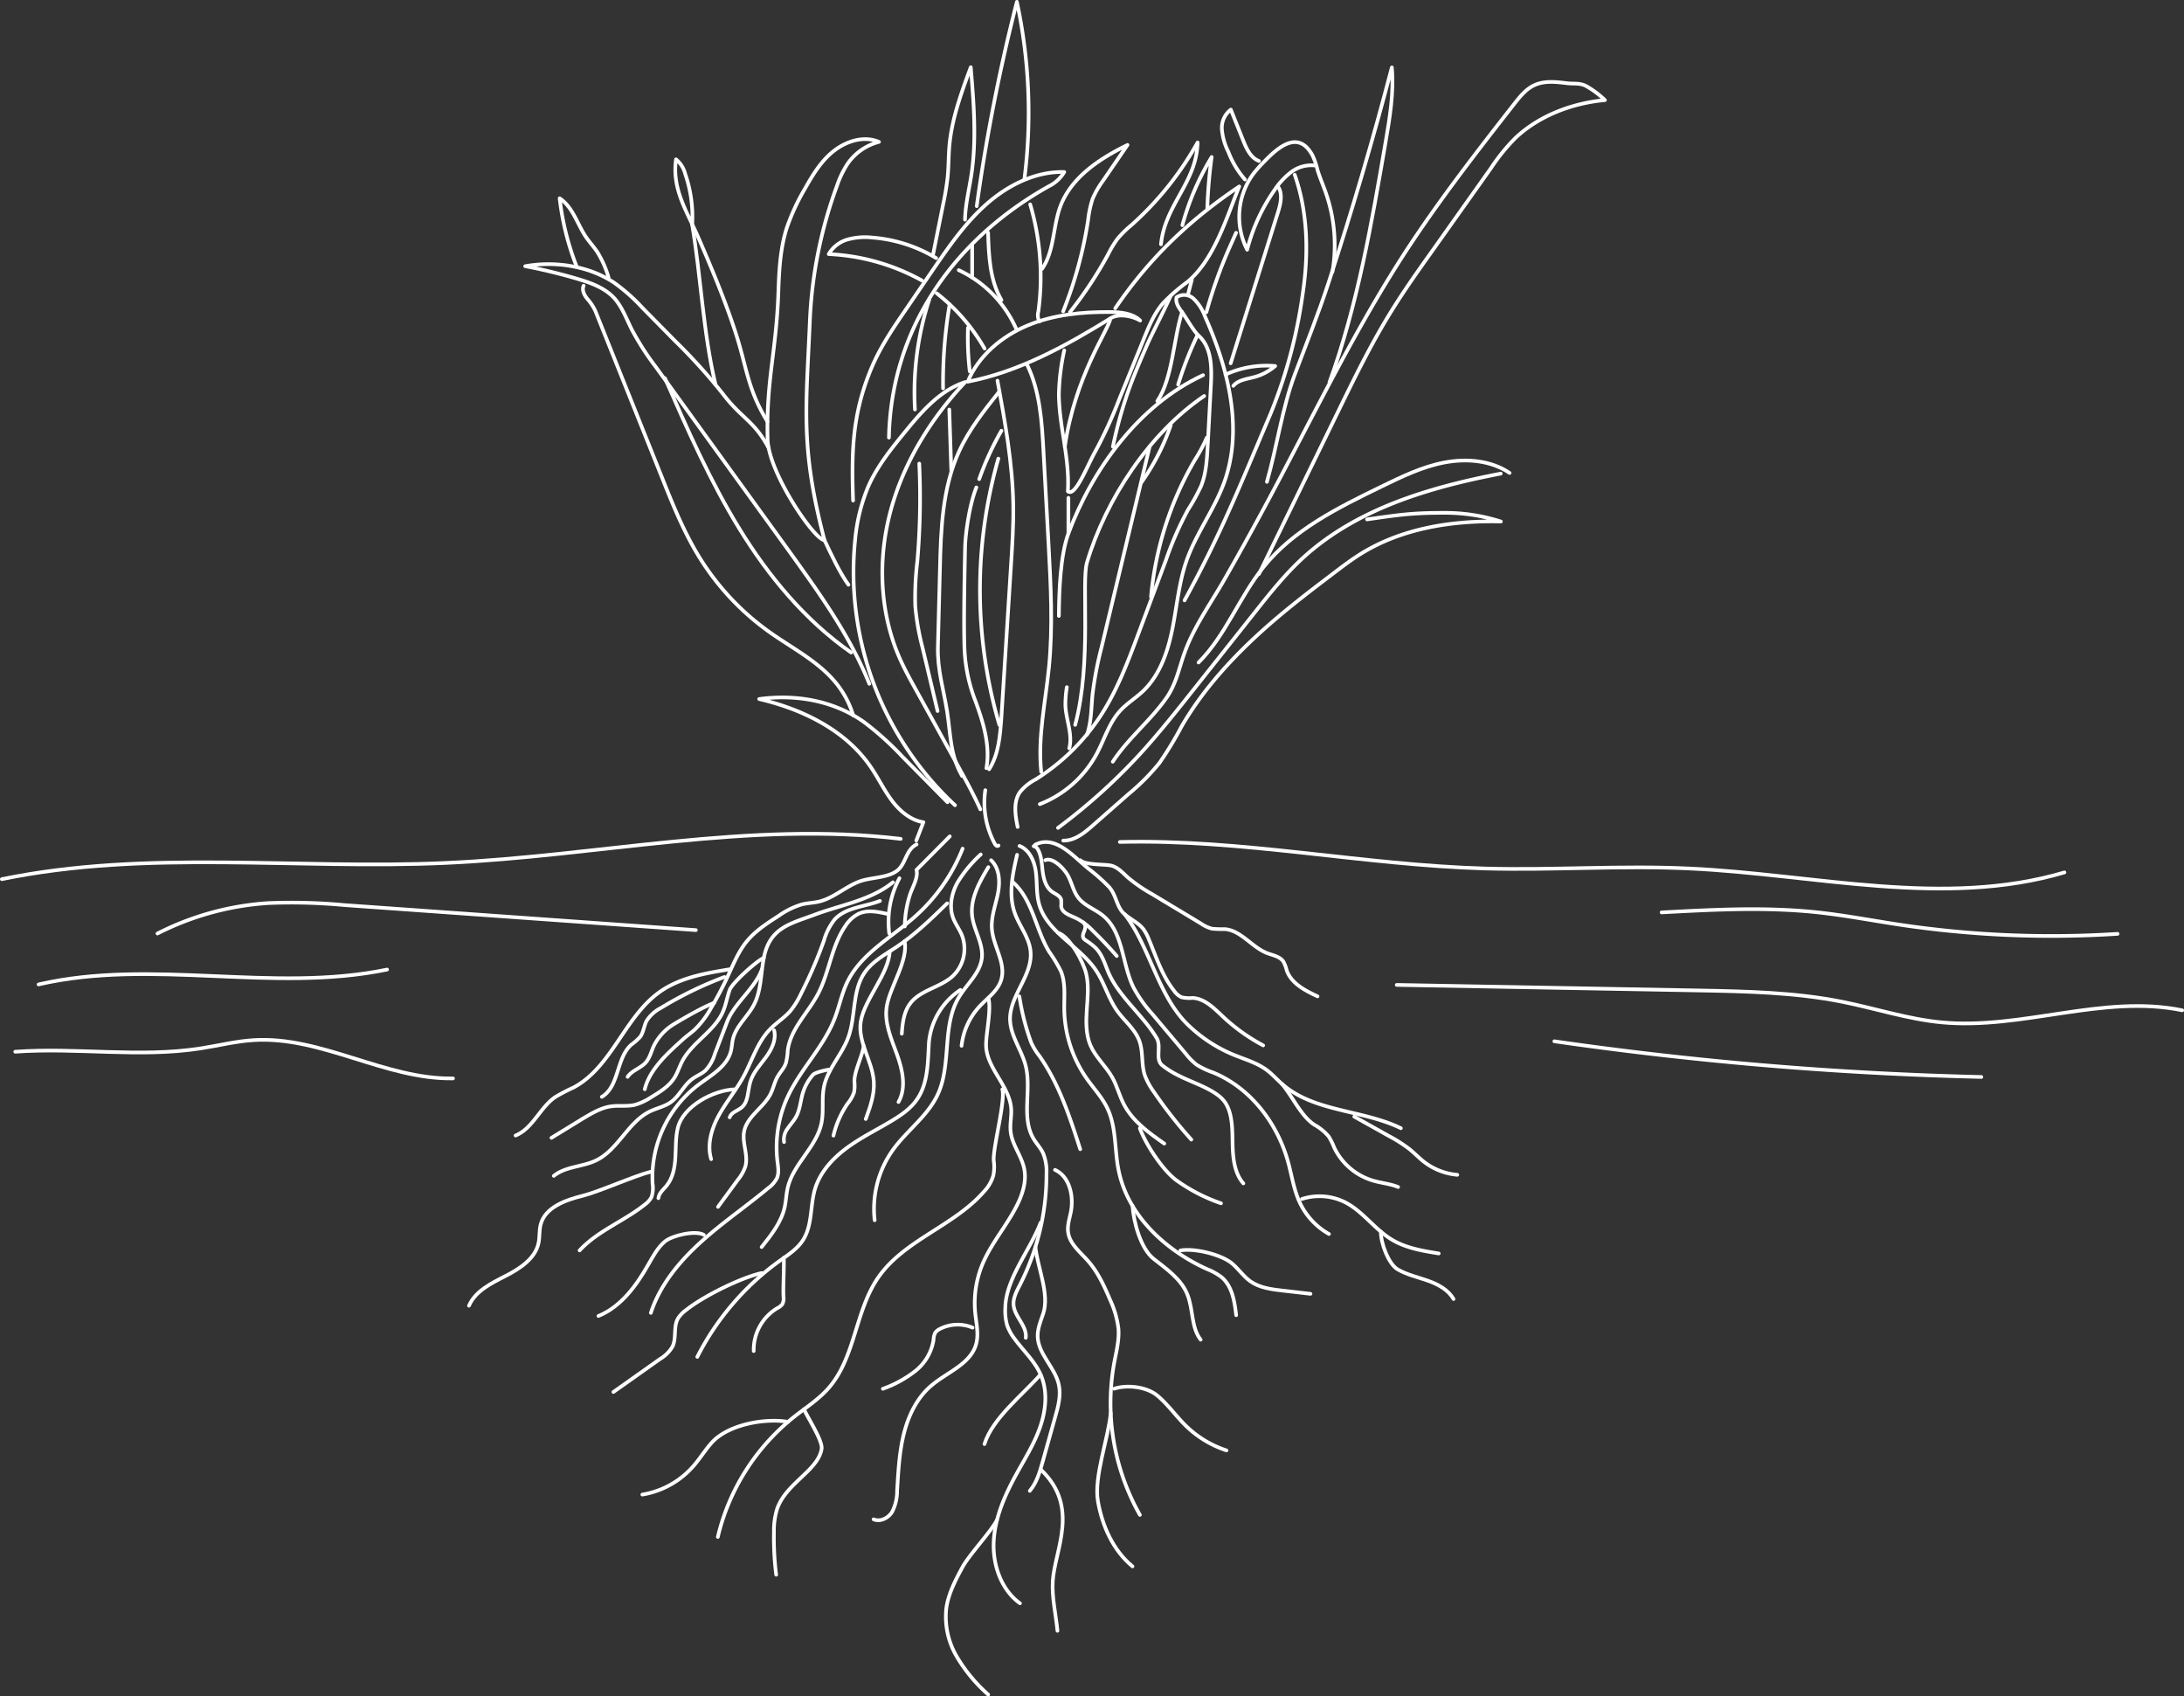 <svg xmlns="http://www.w3.org/2000/svg" viewBox="0 0 596.33 463.1"><rect x="0" y="0" width="596.33" height="463.1" fill="#333333" stroke="none"/><defs><style>.cls-1{fill:none;stroke:#fff;stroke-linecap:round;stroke-linejoin:round;}</style></defs><title>Ativo 2</title><g id="Camada_2" data-name="Camada 2"><g id="Camada_1-2" data-name="Camada 1"><path class="cls-1" d="M272.63,230.82c-.26.37-.81-.06-1-.46a23.66,23.66,0,0,1-2.6-14.65"/><path class="cls-1" d="M259.33,228.32l-9.09,9.15c.56,2.07-1.12,4.74-1.78,6.78a29.68,29.68,0,0,0-1.42,8.66"/><path class="cls-1" d="M250.26,230.52c-3,1.5-2.88,5.36-5.35,7.2-2.68,2-7.22,1.77-10.29,2.93-3.82,1.44-7,4.5-10.94,5.46-1.56.37-3.19.4-4.76.79a21.71,21.71,0,0,0-6.44,3.21c-3.14,2-6.34,4.1-8.68,7-2.19,2.72-3.51,6-5,9.21a97.54,97.54,0,0,1-4.7,8.94,24.87,24.87,0,0,1-4.48,5.89c-1,.86-2,1.59-3,2.45-4.19,3.79-9.24,8.26-10.57,13.75"/><path class="cls-1" d="M243.8,240.86c-6.08,4.93-14.15,6.14-21.3,8.82-6.72,2.51-12.32,3.53-13.94,11.8-.85,4.33-.68,9-2.73,12.86-1.71,3.24-4.86,5.75-5.7,9.3-.26,1.09-.29,2.22-.56,3.3-1.08,4.3-5.52,6.67-9.06,9.34a31.77,31.77,0,0,0-12.33,26.87,7.48,7.48,0,0,1-.31,3.68,6.07,6.07,0,0,1-1.8,2c-5.68,4.55-12.87,7.17-17.81,12.52"/><path class="cls-1" d="M208,264.68c-1.84,5.12-7.53,9.22-9.48,14.3l-3.38,8.85a11,11,0,0,1-2.54,4.42c-1.05.94-2.42,1.45-3.56,2.29-2.34,1.72-3.53,4.68-5.9,6.36-1.69,1.19-3.8,1.6-5.67,2.5-6,2.9-8.66,10.43-14.65,13.35-3.72,1.82-8.38,1.64-11.6,4.25"/><path class="cls-1" d="M208.56,261.48c-1.93.79-8.64,6.84-9.34,8.8s-1,4.05-1.87,6c-2.37,5.33-8.35,8.26-11.06,13.42-.78,1.49-1.27,3.14-2.17,4.56-1.49,2.33-3.94,3.83-6.31,5.26a16.25,16.25,0,0,1-4.53,2.11c-2.07.47-4.24.1-6.35.38-2.9.38-5.49,2-8,3.48l-8.35,5.12"/><path class="cls-1" d="M199.21,264.61c-6.63,1.08-13.52,2.26-19,6.12-9.67,6.8-13.12,20.53-23.55,26.12a49.2,49.2,0,0,0-5.14,2.69c-4.12,2.89-6.07,8.53-10.74,10.44"/><path class="cls-1" d="M197.81,266.71a101.77,101.77,0,0,0-17.37,8.46,10,10,0,0,0-3.89,3.52c-.74,1.41-.83,3.14-1.79,4.41a17.09,17.09,0,0,1-2.43,2.13c-4.11,3.7-3.22,11.34-8,14.2"/><path class="cls-1" d="M195,273.79c-2.69.92-8.22,4.12-10.65,5.59a14.57,14.57,0,0,0-5.81,6.09c-.72,1.55-1.1,3.32-2.24,4.6-1.41,1.57-3.76,2.14-4.93,3.9"/><path class="cls-1" d="M295,234.83c1.1,1.32,6.64,1.08,8.32,1.45,1.84.41,3.17,1.93,4.56,3.19a41.12,41.12,0,0,0,6.54,4.52L328,252.17a9.31,9.31,0,0,0,3,1.37,32.86,32.86,0,0,0,3.44.1c4.46.37,7.35,4.93,11.52,6.55,1.59.61,3.5.9,4.46,2.31a9.91,9.91,0,0,1,.91,2.4c1.24,3.56,5,5.5,8.41,7.09"/><path class="cls-1" d="M282.64,230.61c5.59-2.9,10.71,3.49,14.6,6.57a49.53,49.53,0,0,1,5.53,4.9c2.08,2.21,2.12,5.78,4.35,7.52,1.65,1.43,3.77,2.34,5.1,4.07a12.89,12.89,0,0,1,1.49,2.82c2,4.77,3.62,9.91,6.88,14a5.14,5.14,0,0,0,2,1.74,9.36,9.36,0,0,0,3,.2c3.32.13,5.88,2.81,8.31,5.08a50.62,50.62,0,0,0,11,7.87"/><path class="cls-1" d="M278.38,230.94c2.72,1.07,4.07,4.16,4.45,7.05s.1,5.88.86,8.7c2.09,7.82,11.08,11.51,15.58,18.24,2.32,3.48,3.39,7.71,5.83,11.11,2,2.75,4.84,4.95,6,8.13,1.07,2.93.51,6.23,1.43,9.2a18.08,18.08,0,0,0,2.51,4.68,122.74,122.74,0,0,0,10.24,13.05"/><path class="cls-1" d="M282.24,231a1.71,1.71,0,0,1,1.2,1c1,1.82,1,4,1.27,6s.87,4.23,2.54,5.42c.94.67,2.25,1.11,2.5,2.23a12.22,12.22,0,0,1,0,1.71c.14,1.87,2.46,2.54,4.16,3.33a16.52,16.52,0,0,1,4.47,3.39q3.42,3.31,6.54,6.9"/><path class="cls-1" d="M295.84,251.85c1.62,1.79-1.45,3.4.53,4.79a18.85,18.85,0,0,1,2.83,2.18c1.58,1.61,2.34,3.84,3.16,5.95,2.69,7,9.69,12.23,13.48,18.64,1.33,2.24-.5,5.68,1.46,7.38a24.16,24.16,0,0,0,4.62,2.88c3.58,1.87,9.9,3.72,12.38,7s2.14,8.6,2.27,12.38c.13,3.55.6,7.34,2.92,10"/><path class="cls-1" d="M277.71,233.36c-1.21,5.21-2.42,10.75-.66,15.8,1.25,3.62,4,6.77,4.34,10.58.63,6.49-5.68,12-5.6,18.48.06,4.56,3.22,8.46,4.3,12.88,1.59,6.51-1.31,14,2.11,19.75.8,1.35,1.93,2.52,2.6,3.94a13.07,13.07,0,0,1,.94,5.66,66.14,66.14,0,0,1-7.29,30.37c-.88,1.72-1.87,3.53-1.7,5.46.29,3.21,3.72,5.72,3.33,8.92"/><path class="cls-1" d="M270.6,234.83c2.38,2.23,2.5,6,1.86,9.17s-1.89,6.36-1.63,9.61c.38,4.81,4,9.44,2.5,14-.94,2.95-3.72,4.83-5.83,7.09a18.9,18.9,0,0,0-4.95,10.79"/><path class="cls-1" d="M269.86,272.42c.88,3-.63,9.69-.62,12.8,0,6.32,6.41,11.14,6.86,17.44.14,2.09-.39,4.2-.15,6.28.4,3.59,3,6.6,3.71,10.14.67,3.34-.41,6.79-1.92,9.84-2.81,5.65-7.14,10.5-9.54,16.34a27.65,27.65,0,0,0-1.92,13.19c.29,2.83,1,5.74.25,8.48-1.53,5.45-7.88,7.63-12.19,11.29-4,3.36-6.32,8.26-7.57,13.29s-1.49,10.25-1.82,15.42a12.42,12.42,0,0,1-1.34,5.76c-1,1.7-3.25,2.86-5.08,2.07"/><path class="cls-1" d="M284.11,333.81c-2.8,7.41-9.51,15.31-9.62,23.23a14.75,14.75,0,0,0,.47,4.64,12.88,12.88,0,0,0,2,3.71c2.39,3.29,5.53,6.1,7.17,9.83,2,4.5,1.47,9.76-.15,14.4s-4.29,8.83-6.65,13.15c-3.06,5.61-5.68,11.64-6,18s2,13.19,7.17,16.92"/><path class="cls-1" d="M288.07,319.37c4,1.83,5.18,7.19,4.31,11.54-.37,1.82-1,3.66-.73,5.51.44,3.2,3.31,5.39,5.44,7.82,2.69,3.05,4.41,6.82,6,10.57a26,26,0,0,1,2.29,7.87c.25,3.11-.56,6.2-1.14,9.28a61.89,61.89,0,0,0,7,41.59"/><path class="cls-1" d="M273.69,297.37c.88,3.28-2.67,16.17-2.35,19.55a12,12,0,0,1-.12,4,10.76,10.76,0,0,1-2.56,4.38c-8.2,9.42-21.82,13.21-28.9,23.49-6.29,9.14-6.22,21.82-13.53,30.16-2.7,3.08-6.22,5.32-9.44,7.86A59.47,59.47,0,0,0,196,419.57"/><path class="cls-1" d="M267.79,233.25a35.13,35.13,0,0,0-6.38,7.72c-1.6,2.94-2.32,6.54-1.14,9.68.61,1.59,1.67,3,2.33,4.55a10.3,10.3,0,0,1-2.44,11.25c-3.46,3.19-9,3.81-11.73,7.62-1.67,2.29-2,5.28-2.2,8.11"/><path class="cls-1" d="M269.86,236.73c-2.46,4.12-5,8.65-4.41,13.41.49,3.87,3.05,7.43,2.65,11.31-.44,4.22-4.17,7.22-6.33,10.87-4.64,7.81-1.9,18.18-5.71,26.43-2.74,5.91-8.43,9.86-12.24,15.14a27.72,27.72,0,0,0-5,19.22"/><path class="cls-1" d="M262.23,270.24a19.33,19.33,0,0,0-8.58,14.21c-.32,5.38-.18,11.16-3.22,15.61-1.78,2.62-4.49,4.45-7.22,6.07-4.07,2.43-8.36,4.53-12.16,7.37s-7.16,6.55-8.52,11.1-.67,9.88-3.27,13.92c-1.53,2.4-4,4-6.32,5.64a73.15,73.15,0,0,0-22.55,26.26"/><path class="cls-1" d="M262.84,231.67a49,49,0,0,1-13,18.55c-6.46,5.74-14.7,10.08-18.48,17.85-1.55,3.21-2.21,6.77-3.51,10.09-3,7.66-9.21,13.65-12.7,21.09a32.91,32.91,0,0,0-2.87,17.84c.18,1.5.46,3.09-.12,4.48a7.57,7.57,0,0,1-2.35,2.72c-6.09,5.07-12.68,9.55-18.55,14.88s-11.09,11.69-13.55,19.23"/><path class="cls-1" d="M258.61,246.61c-4.37,4.26-8.77,8.54-13.85,11.92-3.11,2.07-6.57,3.89-8.69,7-3.49,5.07-2.34,12-4.49,17.77-1.73,4.67-5.59,8.47-6.6,13.35-.68,3.25,0,6.66-.67,9.91-1.35,6.6-7.79,11.21-9.26,17.78-.37,1.64-.41,3.35-.75,5-.87,4.21-3.65,7.73-6.34,11.09"/><path class="cls-1" d="M226.31,292c-.88.11-3.74.75-4.33,1.41a13.4,13.4,0,0,0-2.78,5c-.64,2.15-.75,4.48-1.83,6.44-.63,1.16-1.56,2.11-2.29,3.21a4.87,4.87,0,0,0-1,3.7"/><path class="cls-1" d="M235.82,285.51c-.32,2.7-2.66,7.13-2.52,9.85a9.56,9.56,0,0,1-.12,2.88,10,10,0,0,1-1.72,3,25.79,25.79,0,0,0-3.89,8.77"/><path class="cls-1" d="M245.58,239.75a25.18,25.18,0,0,0-2.77,15.09"/><path class="cls-1" d="M247,256.92c1.07,5.28-4,12.45-4.87,17.76-.75,4.45,1.2,8.84,2.75,13.07s2.67,9.16.45,13.09"/><path class="cls-1" d="M242.94,259.71c-.26,6.09-6.88,13.06-7.9,19.08-.95,5.59,3.18,10.82,3.55,16.48.23,3.5-1,6.91-2.2,10.21"/><path class="cls-1" d="M240.26,245.94c-4.23,1.64-9.38,1.74-12.41,5.12a16.66,16.66,0,0,0-2.89,5.75,122.67,122.67,0,0,1-6.2,14.38,22.46,22.46,0,0,1-3,4.84c-1.63,1.85-3.78,3.17-5.5,4.94-3.5,3.59-4.92,8.66-7.32,13.06-2,3.64-4.69,6.85-6.68,10.48s-3.26,7.95-2.08,11.92"/><path class="cls-1" d="M242.13,249.45c-2.49-.55-5.18-1.09-7.52-.08a9.2,9.2,0,0,0-3.78,3.41c-3.83,5.53-4.37,12.7-7.52,18.64-2.76,5.18-7.52,9.56-8.23,15.38a16.25,16.25,0,0,1-.52,3.49c-.49,1.37-1.57,2.43-2.28,3.69-.81,1.44-1.12,3.12-1.86,4.6-1.88,3.8-6.44,6.13-7.24,10.29-.6,3.15,1.19,6.46.34,9.55a11.58,11.58,0,0,1-2.05,3.65l-5.42,7.39"/><path class="cls-1" d="M211.37,281.26c.67,2.58-.67,5.23-2.25,7.37s-3.49,4.15-4.25,6.7-.45,5.37-2.37,7c-1.11.93-2.85,1.32-3.27,2.69"/><path class="cls-1" d="M200.83,297.37c-6,.12-14.28,4.63-15.74,10.47-.66,2.64-.52,5.41-.68,8.14s-.67,5.56-2.38,7.68c-.88,1.08-2.09,2-2.26,3.43"/><path class="cls-1" d="M276.59,240.84c5.38,4.76,6.14,12.82,9.89,19a38.23,38.23,0,0,1,3.23,5.37c1.29,3.24.83,6.87.88,10.36a33.84,33.84,0,0,0,6.14,18.87c1.91,2.72,4.24,5.17,5.66,8.17,2.43,5.13,1.91,11.11,3,16.68,2.39,12.33,12.63,21.91,24.06,27.11a17.05,17.05,0,0,1,4.08,2.25c2.92,2.45,3.56,6.6,4,10.38"/><path class="cls-1" d="M288.88,254.64c3.16.9,6.95,8,7.7,11.19s.38,6.54.16,9.82-.27,6.7,1,9.72c1.41,3.27,4.26,5.71,6,8.82,1.29,2.33,1.93,5,3.16,7.33,2.38,4.58,6.77,7.71,11,10.67"/><path class="cls-1" d="M311.23,308c1.59,4.36,6.15,11.3,9.84,14.11a47.12,47.12,0,0,0,12.32,6.38"/><path class="cls-1" d="M285.4,234.83c2-.93,5.16,2.28,6.21,4.23s1.46,4.25,2.81,6c1.71,2.21,4.59,3.14,6.75,4.9,5.57,4.54,5.15,13.09,8.29,19.54a36.85,36.85,0,0,0,5.26,7.42l9.11,10.81a16.45,16.45,0,0,0,3,3,23,23,0,0,0,4.46,2.08c10.19,4.2,17.54,13.87,20.44,24.49,1,3.66,1.54,7.47,3.13,10.91a19.31,19.31,0,0,0,8,8.66"/><path class="cls-1" d="M307.12,249.6c7,9.15,9,22.22,17.32,30.24a39.67,39.67,0,0,0,12.38,8.1c3.09,1.27,6.39,2.18,9.07,4.18,1.5,1.12,2.74,2.55,4.15,3.78,8.74,7.69,22,7,32.46,12.09"/><path class="cls-1" d="M350,295.9c2.88,3.3,5.19,8.75,8.86,11.14a13.88,13.88,0,0,1,3.94,3.22,18.12,18.12,0,0,1,1.49,3A17.13,17.13,0,0,0,375,322.33c2.23.65,4.59.83,6.74,1.71"/><path class="cls-1" d="M369.78,304.84l9.34,5.22a39.43,39.43,0,0,1,5.81,3.7c1.32,1.08,2.5,2.32,3.84,3.37a17.2,17.2,0,0,0,9.13,3.58"/><path class="cls-1" d="M355.49,327.31a15.62,15.62,0,0,1,11.88.95c4.82,2.5,8,7.36,12.69,10.16,3.83,2.3,8.36,3.05,12.77,3.76"/><path class="cls-1" d="M304.23,379.1c3.62-1.16,8.92-.52,11.83,1.93s5.1,5.64,7.83,8.29a28.55,28.55,0,0,0,11,6.63"/><path class="cls-1" d="M303.27,385.76c-.61,6.82-4.66,17.38-3.48,24.11s4.16,13.39,9.43,17.74"/><path class="cls-1" d="M284.11,401.11C295,411.38,288,423,287.45,431.63c-.26,4.53.85,9,1.28,13.56"/><path class="cls-1" d="M284.11,375.22c-4.86,5.55-13.11,11.93-15.31,19"/><path class="cls-1" d="M265.55,362.43a10.59,10.59,0,0,0-9,.4,3.23,3.23,0,0,0-1.19,1,4.4,4.4,0,0,0-.46,1.94,13.55,13.55,0,0,1-5,8.52,31.56,31.56,0,0,1-8.84,4.84"/><path class="cls-1" d="M215.14,388.15c-6.42-1.09-16.31.78-20.71,5.58-1.82,2-3.22,4.33-5,6.38A23.54,23.54,0,0,1,175.39,408"/><path class="cls-1" d="M219.52,384.71c.87,2.05,5.13,8.56,4.82,10.77s-1.86,4.17-3.46,5.81c-3.22,3.27-7.12,6.2-8.66,10.53a20.08,20.08,0,0,0-.9,6.37,81.63,81.63,0,0,0,.61,11.69"/><path class="cls-1" d="M272.2,415c-1.84,3.41-7.59,9.46-9.43,12.87s-3.84,7.19-4.39,11.18a21.41,21.41,0,0,0,2.8,13.08,43.12,43.12,0,0,0,8.63,10.46"/><path class="cls-1" d="M278.33,272a65.21,65.21,0,0,0,3.23,12.61,17.38,17.38,0,0,0,2.24,3.65c5.36,7.6,8.29,16.61,11.15,25.46"/><path class="cls-1" d="M282.72,340.4c.55,5.6,3.93,12.88,2.12,18.22-.69,2-1.56,4.08-1.51,6.22.12,4.84,4.74,8.43,5.77,13.15.65,2.95-.17,6-1,8.89l-3.42,12.21c-.79,2.8-1.62,5.69-3.5,7.9"/><path class="cls-1" d="M208,347.52c-5.8,1.29-15.94,6.35-20.59,10.05a8.68,8.68,0,0,0-2.29,2.35c-1.31,2.28-.36,5.31-1.5,7.69A9.46,9.46,0,0,1,180.2,371l-12.71,9"/><path class="cls-1" d="M214,343.38c.14,2.42-.22,8.21-.07,10.64a3.35,3.35,0,0,1-.31,2,3.71,3.71,0,0,1-1.4,1.1,13.28,13.28,0,0,0-6.42,11.7"/><path class="cls-1" d="M192.17,337.09c-2.26-1.3-8.63.15-10.63,1.83S178.3,343,177,345.25c-3.27,5.76-7.46,11.49-13.6,14"/><path class="cls-1" d="M177.72,319.86c-4.48,1.12-14.06,5.42-18.54,6.55-4.78,1.19-10.35,3.15-11.57,7.91-.41,1.62-.22,3.34-.56,5-.9,4.29-5.1,7-9,9s-8.26,4.1-10,8.13"/><path class="cls-1" d="M322.31,341.36c3.82-.7,11.33,1.11,14.25,3.68,1.71,1.5,3,3.45,4.87,4.76,2.5,1.76,5.68,2.17,8.72,2.52l7.67.88"/><path class="cls-1" d="M377.05,336.23c-.12,2.93,2.05,8.84,4.59,10.31s5.47,2.1,8.24,3.08,5.55,2.47,7,5"/><path class="cls-1" d="M309.22,329.13c.29,4.49,2.25,11.75,5.79,14.53s7.47,5.49,9.17,9.66,1,9,3.65,12.4"/><path class="cls-1" d="M245.93,229c-41.28-4.95-82.78,4.73-124.32,6.58C81.18,237.42,40.13,231.84.5,240"/><path class="cls-1" d="M305.77,229.85c33.32-.85,66.36,6.29,99.68,7.24,18.59.52,37.21-.88,55.78,0,34.34,1.59,69.5,10.81,102.46,1.07"/><path class="cls-1" d="M381.37,268.87l82.16,1.51c13.19.25,26.46.5,39.4,3.08,9.11,1.81,18,4.77,27.27,5.64,21.9,2.06,44.08-7.73,65.63-3.3"/><path class="cls-1" d="M190,253.91l-96-6.83a155.14,155.14,0,0,0-20.67-.55A77.53,77.53,0,0,0,43,254.84"/><path class="cls-1" d="M453.69,249.08c14.07-.76,28.22-1.52,42.24-.05,7.54.79,15,2.23,22.48,3.36a280,280,0,0,0,59.78,2.54"/><path class="cls-1" d="M105.69,264.68c-31.18,6.45-64.13-3.1-95.16,4.06"/><path class="cls-1" d="M424.41,284.26A974.53,974.53,0,0,0,541,294"/><path class="cls-1" d="M123.69,294.4c-18.57.29-35.88-11.6-54.41-10.46-4.88.3-9.66,1.51-14.49,2.26-16.7,2.6-33.78-.31-50.63.91"/><path class="cls-1" d="M277.86,225.75c-.65-3.2-1.23-6.81.62-9.51a13.66,13.66,0,0,1,4.28-3.46,57.75,57.75,0,0,0,17.08-16.38c5-7.29,8.09-15.64,11.18-23.9l7.35-19.64a91,91,0,0,1,6-13.68,53.93,53.93,0,0,0,3.58-6.49c1.39-3.44,1.6-7.22,1.8-10.93l.88-16.57c.26-4.79.25-10.27-3.29-13.51-1.51-1.38-3.38-4.86-4.61-6.5-.88-1.18-1.81-2.56-1.49-4a3.71,3.71,0,0,1,4.7.4A12.86,12.86,0,0,1,329,86.34c6.36,14.25,10.57,30.67,5.26,45.34-2.69,7.44-7.65,13.9-10.27,21.36-2.11,6-2.63,12.43-3.88,18.67s-3.42,12.6-8.05,17c-2,1.89-4.4,3.33-6.24,5.36-3,3.29-4.25,7.76-6.35,11.68a30,30,0,0,1-15.55,13.77"/><path class="cls-1" d="M288.88,226a160,160,0,0,0,23.69-21.59c4.46-5,8.6-10.19,12.74-15.41l17-21.43c4.21-5.33,8.45-10.68,13.46-15.28,14.62-13.4,34.56-19.27,54-23"/><path class="cls-1" d="M412.18,129.11c-5.11-3.46-11.75-4-17.81-2.85s-11.69,3.9-17.24,6.6c-11.78,5.73-24,11.76-32.18,22-6.6,8.18-10.25,18.58-17.69,26"/><path class="cls-1" d="M290.32,229.47c3.11.07,5.76-2.1,8.1-4.16l9.66-8.49a60.22,60.22,0,0,0,8.47-8.5,96.17,96.17,0,0,0,6.11-10.08c7.66-13.13,18.81-23.89,30.66-33.4,3.57-2.86,7.22-5.63,10.86-8.4,2.41-1.83,4.83-3.66,7.4-5.26,11.27-7,25-9.12,38.23-8.81A50.06,50.06,0,0,0,394.1,140c-8.6,0-12.31.56-20.83,1.79"/><path class="cls-1" d="M303.84,207.94c4.17-6.36,10.19-11.12,14.55-17.28,2.76-3.89,3.5-8.17,5.08-12.55,2.56-7.09,7.18-13.5,10.9-20q6.56-11.49,12.79-23.17c12-22.56,23.18-45.67,37.18-67.07,9-13.67,19-26.58,29.08-39.46,1.57-2,3.22-4.09,5.54-5.16,2.71-1.25,5.85-.91,8.81-.54,2.1.26,3.51-.16,5.39.82a25.19,25.19,0,0,1,5.06,3.8c-8.86.82-17.85,4.17-24.35,10.25a52.32,52.32,0,0,0-6.72,8.25L390.68,69.05C387,74.22,383.34,79.4,380,84.79c-5.6,9-10.26,18.58-14.91,28.12l-21.35,43.81"/><path class="cls-1" d="M363,104.37c7.67-21.07,11.5-43.3,15.3-65.4,1.17-6.8,2.34-13.7,1.74-20.57Q372.31,48,362.79,77.07c-2.8,8.58-6.16,16.91-9.29,25.26-3.43,9.19-4.85,19.73-7.58,29.21"/><path class="cls-1" d="M267.68,220.94c-1.9-4.22-4.14-8.28-6.38-12.34l-11.22-20.32c-1.58-2.84-3.15-5.69-4.46-8.67-5.5-12.53-6-27-2.43-40.19s11-25.2,20.37-35.13c-6.6,2.15-11.47,7.57-15.88,12.93-4,4.89-8.09,9.85-10.63,15.65a49.22,49.22,0,0,0-3.57,14.58,87,87,0,0,0,27.28,72.37"/><path class="cls-1" d="M359.05,45.18a9.06,9.06,0,0,0-6.45,1.76,19.91,19.91,0,0,0-4.64,5,50.16,50.16,0,0,0-7.43,16.23,19.78,19.78,0,0,1,1.61-20.61,36.78,36.78,0,0,1,3.27-3.67c3.64-3.73,9.18-8.57,13-1.39a20.34,20.34,0,0,1,1.32,3.85c.62,2.09,1.51,4.09,2.23,6.15a43.4,43.4,0,0,1,1.84,21.79"/><path class="cls-1" d="M311.32,87.5c-2.07-2-5.25-2.29-8.15-2.32-7.68-.07-15.49.71-22.57,3.66s-13.42,8.27-16.37,15.36c13.95-2.68,26.92-9.84,39-17.31C305.47,85.51,309,86.19,311.32,87.5Z"/><path class="cls-1" d="M323.43,163.9c10-18.27,14.94-30.84,23.51-51a135.24,135.24,0,0,0,8.69-32.21c1.71-11,1.57-22.48-2.12-33"/><path class="cls-1" d="M232.93,136.64c-.46-13.59-.21-23.78,5.08-36.31,2.47-5.85,6.1-11.13,9.7-16.37l7-10.27c4.42-6.43,8.89-12.92,14.75-18.06s13.34-8.87,21.13-8.67a10,10,0,0,1-4.15,3.85c-26,14.54-43.11,38.86-43.72,68.65"/><path class="cls-1" d="M225.12,147.46c-6.65-25.33-5-36.13-4-59.61a121.74,121.74,0,0,1,7.39-37.07,26.38,26.38,0,0,1,3-6.19A15,15,0,0,1,240,38.74c-4-1.75-8.76-.28-12.21,2.37s-5.79,6.46-7.92,10.25A58.92,58.92,0,0,0,214.9,62C213,67.77,212.73,74,212.52,80c-.56,16.13-3.38,23.9-2.92,40C209.86,129.05,222.38,147.47,225.12,147.46Z"/><path class="cls-1" d="M250.19,229.46l1.94-5c-3.53-.56-6.47-3.07-8.62-5.93s-3.69-6.12-5.71-9.08c-6.85-10.09-18.63-15.84-30.51-18.62,10-1.37,20.33.42,28.57,6.25a81.67,81.67,0,0,1,10.46,9.4L258.7,219"/><path class="cls-1" d="M270.08,210c2.65-4.15,3-9.31,3.35-14.22l2.64-41.8c.34-5.35.68-10.7.6-16.06-.18-11.42-2.25-22.72-4.31-34"/><path class="cls-1" d="M284.3,210.74c-1-9.55,1.18-19.1,2.12-28.65,1.09-11.09.49-22.26-.11-33.39l-1.39-25.49c-.44-8.11-.94-16.47-4.53-23.75"/><path class="cls-1" d="M268.83,95.15a51.38,51.38,0,0,0-13.07-15.08"/><path class="cls-1" d="M277.53,89.9a32,32,0,0,0-15.74-16.15"/><path class="cls-1" d="M251.73,76.58a58,58,0,0,0-25.45-7.21,8.72,8.72,0,0,1,5.19-4,17.89,17.89,0,0,1,6.64-.52,39.57,39.57,0,0,1,17.51,5.61"/><path class="cls-1" d="M273.45,81.93c-3.21-5.47-3.47-12.11-3.66-18.45"/><path class="cls-1" d="M283.8,87.78a3.75,3.75,0,0,1-.29-2.71,70,70,0,0,0-2.22-29.28"/><path class="cls-1" d="M266.69,56.27A504.12,504.12,0,0,1,277.65.5a143.71,143.71,0,0,1,2.07,48.28"/><path class="cls-1" d="M284.54,73.39c3.39-4.92,2.91-11.5,5-17.09,3-7.94,10.71-13,18.32-16.73l-6.68,9.77a24.46,24.46,0,0,0-2.83,4.9A27.37,27.37,0,0,0,297.11,60a111.7,111.7,0,0,1-6.83,25"/><path class="cls-1" d="M293.57,197.88c4.59-17.06,1.65-39.08,3.22-44.33,5.17-17.29,17.1-35.35,32-45.45"/><path class="cls-1" d="M336.75,105.33c1.36-1.63,3.73-1.85,5.78-2.41a14.36,14.36,0,0,0,5.65-3,27,27,0,0,0-13.55,2.33"/><path class="cls-1" d="M328.48,102.42c-17.66,8.18-30.32,25.93-36.76,43.21-2.21,6-2.54,15.62-2.6,22.52"/><path class="cls-1" d="M290.59,95.65a61.45,61.45,0,0,0-1.47,12c.09,9,3,17.39,2.45,26.46,2,1.75,5.33-7.07,7.51-10.89a121.66,121.66,0,0,0,6.52-14.22l6.79-16.67c1.35-3.33,2.75-6.71,5.07-9.45a47.78,47.78,0,0,1,6.67-5.85c7.33-6,10.67-17.36,14.24-26.13-13.93,9.41-24.63,19.74-33.86,33.26"/><path class="cls-1" d="M303.23,86.89c-.68,3.46-9.66,15.67-12.49,35.05"/><path class="cls-1" d="M291.72,135.91v9.72"/><path class="cls-1" d="M291.29,187.59a29.89,29.89,0,0,0-.39,4.9c.14,4,2.05,7.94,1.06,11.79"/><path class="cls-1" d="M292.16,85.19a109,109,0,0,0,10.42-15.78,28.39,28.39,0,0,1,2.59-4.27,29.3,29.3,0,0,1,3.77-3.7A86.88,86.88,0,0,0,327,38.89c-.26,10.92-8.88,16.92-10,27.79"/><path class="cls-1" d="M272.89,106.84c-4.11,5.15-8.26,10.36-11,16.35-4.6,10-5,21.36-5.25,32.36l-.55,21c-.16,6.43,1.55,11.55,2.52,17.71s.77,11.86,4.08,17.57"/><path class="cls-1" d="M266.59,133.06c-1.87,4.65-3,12.57-3.08,16.37-.27,13.5-.34,21.95-.18,27.18a44.45,44.45,0,0,0,3,14.76c2.16,5.86,4.09,12.18,3,18.33"/><path class="cls-1" d="M267.37,130.79a80.33,80.33,0,0,1,6.06-13.2"/><path class="cls-1" d="M272.87,197.88a130.73,130.73,0,0,1-.28-72.68"/><path class="cls-1" d="M251,126.56a202,202,0,0,1-.52,26.61,81.08,81.08,0,0,0-.57,12.35A68.56,68.56,0,0,0,251.94,177L256,194.1"/><path class="cls-1" d="M259.74,128.35l-.54-16.56"/><path class="cls-1" d="M249.82,111.78a81.53,81.53,0,0,1,3.9-29.95"/><path class="cls-1" d="M257.5,106a128,128,0,0,1,1.79-22.88"/><path class="cls-1" d="M254.74,69.63l2.79-13.9a74.1,74.1,0,0,0,1.22-7.4c.27-2.78.23-5.58.46-8.37.64-7.46,3.26-14.58,5.85-21.61.82,9.78,1.63,19.66.17,29.37-.62,4.08-1.64,8.12-1.74,12.24"/><path class="cls-1" d="M265.44,66.68v9.08"/><path class="cls-1" d="M264.3,89.48a79,79,0,0,0,.49,11.91"/><path class="cls-1" d="M237.36,186.67c-5.21-13-13.52-24.57-21.75-36L179,100.08a74.38,74.38,0,0,1-6.43-10c-1.53-3-2.7-6.38-5-8.85-2.64-2.76-6.42-4.08-10.09-5.16-4.63-1.36-9.34-2.5-14.08-3.4a36.1,36.1,0,0,1,15.92.73,30.15,30.15,0,0,1,8.23,3.68,49.93,49.93,0,0,1,7.91,7l8.87,9a154.17,154.17,0,0,1,13.12,14.53c5.16,6.78,8.51,7.24,12.47,14.78"/><path class="cls-1" d="M225.12,147.46c1.67,3.56,4.21,9,6.54,12.17"/><path class="cls-1" d="M189,61.38A36,36,0,0,0,187.1,47.5a7.55,7.55,0,0,0-2.52-4c-1.16,8.24,3.06,14.3,6.15,21.46,3.55,8.2,7,16.46,9.82,24.94,3.43,10.23,3.36,16,9,25.2"/><path class="cls-1" d="M189,61.38c2.39,14.14,3,29.62,6.36,43.56"/><path class="cls-1" d="M159.35,78c-.52,1.19.18,2.55,1,3.57a13.82,13.82,0,0,1,2.19,3.28l18.2,45.47c3,7.54,6.06,15.12,10.34,22a70.44,70.44,0,0,0,19,20.21c6.39,4.55,13.68,8.15,18.51,14.33a25.74,25.74,0,0,1,4.38,8.46"/><path class="cls-1" d="M157.38,72.58a73.79,73.79,0,0,1-4.57-18.44c3.65,2.39,4.81,7.11,7.28,10.7,1,1.4,2.14,2.65,3.08,4.07a28.82,28.82,0,0,1,3,6.85"/><path class="cls-1" d="M181.56,103.24c6.14,14,12.32,28.06,20.32,41.09s18,25.08,30.52,33.81"/><path class="cls-1" d="M296.79,200.55c1.22-3.47,1.16-7.23,1.51-10.88a97.32,97.32,0,0,1,2.5-13.08l13.09-54.65"/><path class="cls-1" d="M316,109.48c4.19-6.12,4.44-17.26,6.77-24.3"/><path class="cls-1" d="M319.67,80.7c-1.29,3-5,10.19-6.33,13.15-2.17,5-4.34,9.94-6,15.09a115.33,115.33,0,0,0-3.47,13"/><path class="cls-1" d="M329.4,85.22A129,129,0,0,1,336,66.93l1.5-3.37"/><path class="cls-1" d="M349,51c1.32,2,.65,4.67-.07,7l-12.9,41.18"/><path class="cls-1" d="M327,91.42A97.26,97.26,0,0,0,321.68,105"/><path class="cls-1" d="M319.67,116.07a61.11,61.11,0,0,1-8,15.61"/><path class="cls-1" d="M329.51,119.46a41.85,41.85,0,0,1-3.23,6.05,90.23,90.23,0,0,0-12,37.42"/><path class="cls-1" d="M343.74,43.94c-2.26-.86-3.39-3.34-4.29-5.58l-3.38-8.44a6.27,6.27,0,0,0-2.43,5.52,16.74,16.74,0,0,0,1.75,6A25.21,25.21,0,0,0,339.92,49"/><path class="cls-1" d="M324.44,80.14l1-3.83"/><path class="cls-1" d="M329.65,56.86a134.9,134.9,0,0,1,1.19-14,72.69,72.69,0,0,0-8,18.62"/></g></g></svg>